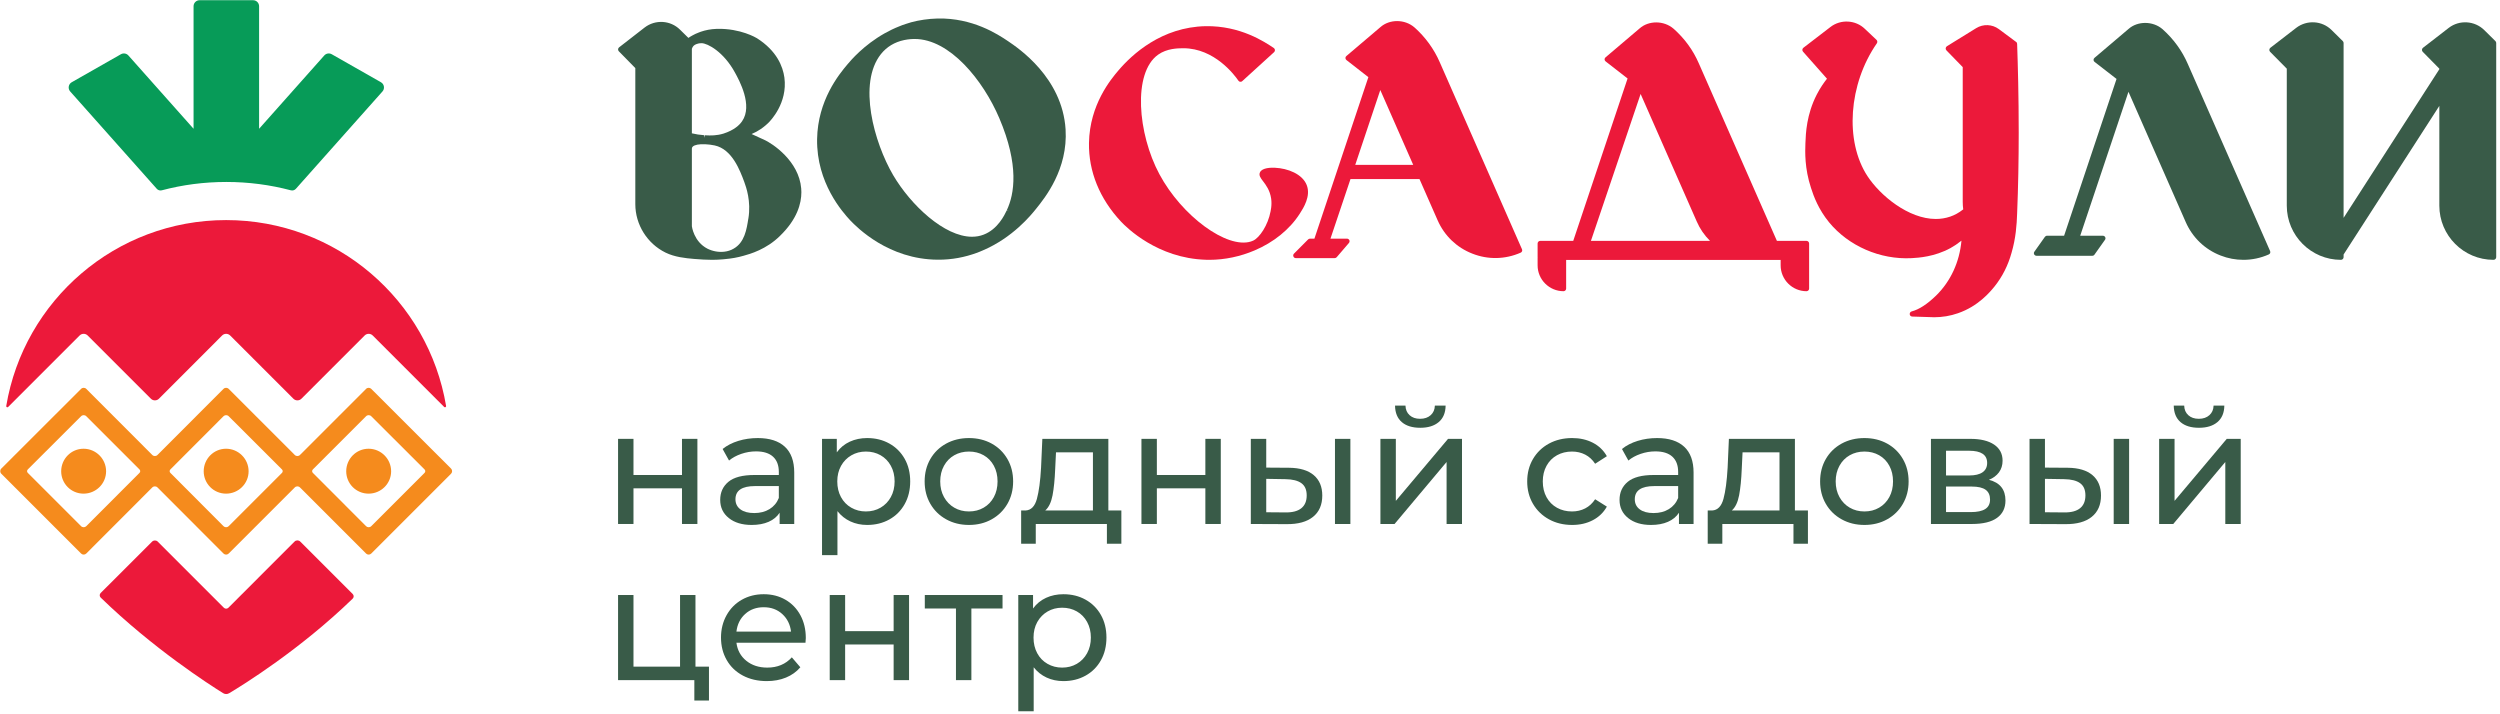 <?xml version="1.0" encoding="UTF-8"?> <svg xmlns="http://www.w3.org/2000/svg" width="490" height="140" viewBox="0 0 490 140" fill="none"><path d="M121.141 86.016H124.162V93.099H133.669V86.016H136.69V102.7H133.669V95.712H124.162V102.7H121.141V86.016Z" fill="#395B48"></path><path d="M150.824 99.788C151.663 99.275 152.271 98.546 152.65 97.6V95.271H147.991C145.431 95.271 144.149 96.132 144.149 97.854C144.149 98.692 144.475 99.354 145.127 99.836C145.776 100.32 146.679 100.559 147.834 100.559C148.987 100.559 149.984 100.302 150.824 99.788ZM153.83 87.56C155.057 88.694 155.671 90.383 155.671 92.627V102.7H152.807V100.498C152.303 101.273 151.584 101.866 150.651 102.276C149.716 102.685 148.61 102.89 147.329 102.89C145.462 102.89 143.967 102.439 142.844 101.536C141.721 100.634 141.16 99.448 141.16 97.979C141.16 96.51 141.695 95.33 142.765 94.439C143.836 93.547 145.536 93.099 147.865 93.099H152.65V92.502C152.65 91.202 152.271 90.204 151.516 89.511C150.76 88.819 149.648 88.471 148.18 88.471C147.193 88.471 146.228 88.636 145.283 88.962C144.339 89.287 143.542 89.722 142.892 90.266L141.632 87.999C142.492 87.308 143.522 86.779 144.716 86.413C145.914 86.044 147.183 85.86 148.525 85.86C150.833 85.86 152.602 86.427 153.83 87.56Z" fill="#395B48"></path><path d="M172.591 99.504C173.44 99.012 174.112 98.318 174.604 97.427C175.097 96.535 175.344 95.511 175.344 94.359C175.344 93.203 175.097 92.18 174.604 91.288C174.112 90.397 173.44 89.71 172.591 89.227C171.741 88.746 170.781 88.504 169.711 88.504C168.661 88.504 167.712 88.75 166.863 89.245C166.012 89.737 165.34 90.423 164.847 91.304C164.355 92.187 164.107 93.203 164.107 94.359C164.107 95.511 164.348 96.535 164.832 97.427C165.313 98.318 165.985 99.012 166.845 99.504C167.707 99.999 168.661 100.244 169.711 100.244C170.781 100.244 171.741 99.999 172.591 99.504ZM174.305 86.93C175.587 87.643 176.588 88.641 177.312 89.92C178.036 91.2 178.399 92.679 178.399 94.359C178.399 96.036 178.036 97.521 177.312 98.812C176.588 100.103 175.587 101.106 174.305 101.819C173.025 102.533 171.579 102.889 169.961 102.889C168.767 102.889 167.669 102.658 166.673 102.197C165.676 101.735 164.832 101.063 164.139 100.181V108.807H161.117V86.016H164.012V88.659C164.684 87.738 165.535 87.039 166.563 86.567C167.591 86.095 168.723 85.86 169.961 85.86C171.579 85.86 173.025 86.215 174.305 86.93Z" fill="#395B48"></path><path d="M192.798 99.504C193.648 99.012 194.314 98.318 194.797 97.427C195.28 96.535 195.521 95.511 195.521 94.359C195.521 93.203 195.28 92.18 194.797 91.288C194.314 90.397 193.648 89.71 192.798 89.227C191.949 88.746 190.989 88.504 189.918 88.504C188.849 88.504 187.888 88.746 187.038 89.227C186.188 89.71 185.516 90.397 185.024 91.288C184.53 92.18 184.284 93.203 184.284 94.359C184.284 95.511 184.53 96.535 185.024 97.427C185.516 98.318 186.188 99.012 187.038 99.504C187.888 99.999 188.849 100.244 189.918 100.244C190.989 100.244 191.949 99.999 192.798 99.504ZM185.449 101.786C184.126 101.053 183.093 100.04 182.348 98.749C181.602 97.46 181.23 95.995 181.23 94.359C181.23 92.721 181.602 91.258 182.348 89.967C183.093 88.678 184.126 87.67 185.449 86.944C186.772 86.222 188.26 85.86 189.918 85.86C191.576 85.86 193.061 86.222 194.372 86.944C195.684 87.67 196.712 88.678 197.457 89.967C198.202 91.258 198.574 92.721 198.574 94.359C198.574 95.995 198.202 97.46 197.457 98.749C196.712 100.04 195.684 101.053 194.372 101.786C193.061 102.522 191.576 102.889 189.918 102.889C188.26 102.889 186.772 102.522 185.449 101.786Z" fill="#395B48"></path><path d="M206.299 97.082C206.035 98.456 205.559 99.448 204.866 100.055H214.215V88.659H206.975L206.819 91.872C206.734 93.97 206.561 95.707 206.299 97.082ZM219.787 100.055V106.572H216.954V102.7H203.01V106.572H200.145V100.055H201.026C202.097 99.992 202.83 99.237 203.23 97.79C203.627 96.342 203.901 94.295 204.048 91.652L204.299 86.016H217.237V100.055H219.787Z" fill="#395B48"></path><path d="M223.723 86.016H226.744V93.099H236.251V86.016H239.272V102.7H236.251V95.712H226.744V102.7H223.723V86.016Z" fill="#395B48"></path><path d="M261.654 86.017H264.675V102.701H261.654V86.017ZM255.06 99.615C255.763 99.048 256.114 98.209 256.114 97.098C256.114 96.006 255.768 95.208 255.075 94.705C254.383 94.202 253.343 93.939 251.959 93.918L248.182 93.854V100.403L251.959 100.434C253.323 100.455 254.356 100.181 255.06 99.615ZM257.499 93.131C258.611 94.076 259.167 95.409 259.167 97.128C259.167 98.934 258.564 100.325 257.357 101.299C256.15 102.276 254.424 102.753 252.18 102.731L245.16 102.701V86.017H248.182V91.651L252.683 91.682C254.782 91.704 256.387 92.187 257.499 93.131Z" fill="#395B48"></path><path d="M274.749 82.729C273.888 81.985 273.447 80.909 273.427 79.501H275.473C275.493 80.278 275.76 80.902 276.276 81.374C276.789 81.846 277.477 82.084 278.337 82.084C279.197 82.084 279.891 81.846 280.415 81.374C280.939 80.902 281.212 80.278 281.233 79.501H283.341C283.321 80.909 282.869 81.985 281.989 82.729C281.107 83.473 279.9 83.845 278.368 83.845C276.816 83.845 275.609 83.473 274.749 82.729ZM270.562 86.017H273.584V98.168L283.813 86.017H286.552V102.701H283.531V90.549L273.333 102.701H270.562V86.017Z" fill="#395B48"></path><path d="M303.597 101.786C302.264 101.053 301.22 100.041 300.464 98.749C299.709 97.46 299.332 95.996 299.332 94.359C299.332 92.721 299.709 91.258 300.464 89.966C301.22 88.677 302.264 87.67 303.597 86.945C304.929 86.222 306.445 85.859 308.145 85.859C309.656 85.859 311.005 86.164 312.189 86.771C313.376 87.382 314.293 88.262 314.945 89.415L312.647 90.896C312.121 90.098 311.472 89.501 310.695 89.101C309.919 88.704 309.058 88.504 308.113 88.504C307.023 88.504 306.041 88.745 305.171 89.226C304.3 89.71 303.617 90.397 303.125 91.289C302.631 92.181 302.386 93.203 302.386 94.359C302.386 95.534 302.631 96.567 303.125 97.46C303.617 98.352 304.3 99.038 305.171 99.52C306.041 100.003 307.023 100.245 308.113 100.245C309.058 100.245 309.919 100.045 310.695 99.647C311.472 99.248 312.121 98.65 312.647 97.853L314.945 99.299C314.293 100.456 313.376 101.341 312.189 101.959C311.005 102.58 309.656 102.889 308.145 102.889C306.445 102.889 304.929 102.522 303.597 101.786Z" fill="#395B48"></path><path d="M327.094 99.788C327.932 99.275 328.54 98.546 328.919 97.6V95.271H324.26C321.701 95.271 320.419 96.132 320.419 97.854C320.419 98.692 320.744 99.354 321.396 99.836C322.046 100.32 322.949 100.559 324.103 100.559C325.256 100.559 326.254 100.302 327.094 99.788ZM330.099 87.56C331.327 88.694 331.94 90.383 331.94 92.627V102.7H329.076V100.498C328.573 101.273 327.854 101.866 326.92 102.276C325.986 102.685 324.879 102.89 323.599 102.89C321.731 102.89 320.236 102.439 319.114 101.536C317.991 100.634 317.43 99.448 317.43 97.979C317.43 96.51 317.965 95.33 319.035 94.439C320.106 93.547 321.806 93.099 324.135 93.099H328.919V92.502C328.919 91.202 328.54 90.204 327.786 89.511C327.03 88.819 325.918 88.471 324.45 88.471C323.463 88.471 322.498 88.636 321.552 88.962C320.608 89.287 319.811 89.722 319.162 90.266L317.902 87.999C318.762 87.308 319.791 86.779 320.986 86.413C322.183 86.044 323.452 85.86 324.795 85.86C327.103 85.86 328.871 86.427 330.099 87.56Z" fill="#395B48"></path><path d="M340.866 97.082C340.601 98.456 340.125 99.448 339.432 100.055H348.781V88.659H341.541L341.386 91.872C341.3 93.97 341.127 95.707 340.866 97.082ZM354.354 100.055V106.572H351.52V102.7H337.576V106.572H334.711V100.055H335.592C336.663 99.992 337.396 99.237 337.796 97.79C338.193 96.342 338.467 94.295 338.615 91.652L338.865 86.016H351.803V100.055H354.354Z" fill="#395B48"></path><path d="M368.311 99.504C369.159 99.012 369.826 98.318 370.31 97.427C370.793 96.535 371.034 95.511 371.034 94.359C371.034 93.203 370.793 92.18 370.31 91.288C369.826 90.397 369.159 89.71 368.311 89.227C367.461 88.746 366.501 88.504 365.43 88.504C364.361 88.504 363.399 88.746 362.55 89.227C361.699 89.71 361.027 90.397 360.535 91.288C360.042 92.18 359.795 93.203 359.795 94.359C359.795 95.511 360.042 96.535 360.535 97.427C361.027 98.318 361.699 99.012 362.55 99.504C363.399 99.999 364.361 100.244 365.43 100.244C366.501 100.244 367.461 99.999 368.311 99.504ZM360.961 101.786C359.64 101.053 358.605 100.04 357.859 98.749C357.114 97.46 356.742 95.995 356.742 94.359C356.742 92.721 357.114 91.258 357.859 89.967C358.605 88.678 359.64 87.67 360.961 86.944C362.283 86.222 363.771 85.86 365.43 85.86C367.089 85.86 368.573 86.222 369.884 86.944C371.197 87.67 372.225 88.678 372.967 89.967C373.714 91.258 374.088 92.721 374.088 94.359C374.088 95.995 373.714 97.46 372.967 98.749C372.225 100.04 371.197 101.053 369.884 101.786C368.573 102.522 367.089 102.889 365.43 102.889C363.771 102.889 362.283 102.522 360.961 101.786Z" fill="#395B48"></path><path d="M389.105 99.773C389.733 99.375 390.049 98.755 390.049 97.914C390.049 97.055 389.76 96.414 389.182 95.995C388.604 95.575 387.697 95.365 386.461 95.365H381.422V100.37H386.271C387.53 100.37 388.474 100.172 389.105 99.773ZM381.422 93.192H385.956C387.11 93.192 387.988 92.984 388.585 92.565C389.182 92.146 389.482 91.537 389.482 90.738C389.482 89.143 388.305 88.346 385.956 88.346H381.422V93.192ZM393.072 98.103C393.072 99.573 392.52 100.706 391.417 101.503C390.316 102.302 388.674 102.701 386.492 102.701H378.465V86.017H386.208C388.181 86.017 389.722 86.39 390.836 87.134C391.946 87.88 392.505 88.935 392.505 90.298C392.505 91.179 392.268 91.941 391.796 92.581C391.324 93.219 390.666 93.708 389.828 94.043C391.989 94.59 393.072 95.942 393.072 98.103Z" fill="#395B48"></path><path d="M414.284 86.017H417.305V102.701H414.284V86.017ZM407.689 99.615C408.392 99.048 408.742 98.209 408.742 97.098C408.742 96.006 408.396 95.208 407.704 94.705C407.012 94.202 405.973 93.939 404.588 93.918L400.81 93.854V100.403L404.588 100.434C405.952 100.455 406.984 100.181 407.689 99.615ZM410.129 93.131C411.24 94.076 411.796 95.409 411.796 97.128C411.796 98.934 411.192 100.325 409.985 101.299C408.778 102.276 407.055 102.753 404.808 102.731L397.789 102.701V86.017H400.81V91.651L405.312 91.682C407.409 91.704 409.015 92.187 410.129 93.131Z" fill="#395B48"></path><path d="M427.377 82.729C426.516 81.985 426.077 80.909 426.054 79.501H428.102C428.121 80.278 428.389 80.902 428.903 81.374C429.417 81.846 430.105 82.084 430.965 82.084C431.826 82.084 432.518 81.846 433.042 81.374C433.567 80.902 433.839 80.278 433.862 79.501H435.97C435.95 80.909 435.498 81.985 434.617 82.729C433.737 83.473 432.529 83.845 430.998 83.845C429.443 83.845 428.238 83.473 427.377 82.729ZM423.191 86.017H426.213V98.168L436.442 86.017H439.181V102.701H436.159V90.549L425.961 102.701H423.191V86.017Z" fill="#395B48"></path><path d="M138.957 130.662V137.304H136.091V133.306H121.141V116.622H124.162V130.662H133.291V116.622H136.312V130.662H138.957Z" fill="#395B48"></path><path d="M146.055 120.338C145.079 121.219 144.507 122.374 144.339 123.799H155.042C154.874 122.394 154.302 121.245 153.327 120.353C152.35 119.462 151.138 119.017 149.691 119.017C148.243 119.017 147.03 119.455 146.055 120.338ZM157.875 125.971H144.339C144.527 127.44 145.174 128.622 146.275 129.514C147.378 130.405 148.747 130.851 150.383 130.851C152.376 130.851 153.982 130.179 155.199 128.837L156.867 130.787C156.111 131.67 155.173 132.342 154.05 132.803C152.927 133.265 151.674 133.495 150.288 133.495C148.526 133.495 146.962 133.132 145.598 132.41C144.234 131.684 143.179 130.673 142.435 129.371C141.69 128.071 141.316 126.602 141.316 124.964C141.316 123.349 141.679 121.891 142.403 120.589C143.127 119.288 144.123 118.275 145.394 117.551C146.663 116.829 148.095 116.466 149.691 116.466C151.286 116.466 152.707 116.829 153.955 117.551C155.204 118.275 156.179 119.288 156.883 120.589C157.586 121.891 157.938 123.379 157.938 125.059C157.938 125.29 157.916 125.594 157.875 125.971Z" fill="#395B48"></path><path d="M162.625 116.622H165.646V123.705H175.153V116.622H178.174V133.306H175.153V126.318H165.646V133.306H162.625V116.622Z" fill="#395B48"></path><path d="M196.496 119.266H190.39V133.306H187.368V119.266H181.262V116.622H196.496V119.266Z" fill="#395B48"></path><path d="M211.055 130.111C211.905 129.619 212.577 128.925 213.069 128.033C213.562 127.141 213.809 126.119 213.809 124.965C213.809 123.809 213.562 122.787 213.069 121.895C212.577 121.003 211.905 120.316 211.055 119.834C210.206 119.352 209.246 119.111 208.175 119.111C207.126 119.111 206.177 119.356 205.327 119.851C204.477 120.343 203.805 121.029 203.311 121.911C202.819 122.793 202.571 123.809 202.571 124.965C202.571 126.119 202.813 127.141 203.297 128.033C203.778 128.925 204.45 129.619 205.31 130.111C206.171 130.605 207.126 130.851 208.175 130.851C209.246 130.851 210.206 130.605 211.055 130.111ZM212.77 117.536C214.051 118.25 215.053 119.247 215.777 120.527C216.501 121.807 216.863 123.285 216.863 124.965C216.863 126.643 216.501 128.128 215.777 129.419C215.053 130.711 214.051 131.712 212.77 132.425C211.49 133.139 210.043 133.495 208.426 133.495C207.231 133.495 206.134 133.264 205.138 132.803C204.141 132.343 203.297 131.67 202.603 130.787V139.413H199.582V116.623H202.477V119.267C203.149 118.344 203.999 117.645 205.027 117.174C206.055 116.702 207.187 116.467 208.426 116.467C210.043 116.467 211.49 116.821 212.77 117.536Z" fill="#395B48"></path><path d="M145.874 35.652C145.029 33.391 143.5 29.252 140.082 28.507C139.511 28.383 138.826 28.296 138.194 28.271C137.038 28.22 136.143 28.383 135.782 28.731C135.658 28.843 135.607 28.967 135.607 29.14V44.339C135.607 44.339 135.957 47.36 138.677 48.751C139.685 49.248 140.841 49.46 141.946 49.336C142.618 49.262 143.24 49.062 143.786 48.74C145.948 47.521 146.346 44.936 146.67 42.86L146.681 42.848C147.241 39.419 146.246 36.684 145.874 35.652ZM135.994 8.932C135.77 9.144 135.658 9.406 135.607 9.567V26.132C136.403 26.319 137.176 26.443 137.969 26.494L138.082 27.015L138.106 26.505L138.293 26.519C139.276 26.58 140.479 26.592 141.809 26.183C143.922 25.5 144.954 24.492 145.451 23.759C147.589 20.677 144.918 15.793 144.034 14.189C141.834 10.163 138.69 8.472 137.498 8.462C137.15 8.462 136.84 8.512 136.553 8.623C136.179 8.76 135.994 8.932 135.994 8.932ZM157.07 37.666C157.07 39.877 156.263 42.936 152.92 46.192C150.222 48.888 146.966 49.795 145.737 50.131C144.569 50.467 143.376 50.679 142.082 50.79C141.971 50.803 141.834 50.815 141.698 50.828C140.99 50.889 140.282 50.927 139.585 50.927C138.454 50.927 137.311 50.851 136.055 50.752C134.278 50.603 132.227 50.38 130.451 49.511C126.846 47.744 124.522 44.017 124.522 40.013V13.345L121.291 10.052C121.193 9.951 121.13 9.804 121.142 9.655C121.155 9.505 121.229 9.367 121.342 9.281L126.35 5.391C128.438 3.788 131.409 3.962 133.271 5.802L134.925 7.429C135.173 7.256 135.446 7.093 135.745 6.932C136.106 6.735 136.504 6.535 136.925 6.385C137.213 6.261 137.522 6.161 137.833 6.075L138.031 6.012C138.093 5.987 139.213 5.691 140.542 5.652C145.178 5.552 148.235 7.418 148.36 7.491C152.274 9.976 153.442 13.047 153.741 15.196C154.411 20.217 150.97 23.723 150.571 24.107C149.913 24.752 149.142 25.275 149.105 25.3C148.558 25.672 147.962 25.996 147.315 26.27L149.179 27.128C149.466 27.252 149.651 27.339 149.689 27.351C151.43 28.122 156.587 31.564 157.034 36.921C157.058 37.156 157.07 37.404 157.07 37.666Z" fill="#395B48"></path><path d="M197.335 41.196C198.827 38.05 199.784 32.373 195.87 23.176C192.687 15.693 186.139 7.64 179.278 7.64H179.03C178.942 7.64 178.719 7.64 178.408 7.677C178.098 7.703 177.687 7.753 177.215 7.852C175.339 8.249 173.798 9.181 172.667 10.598C168.094 16.34 171.312 27.924 175.054 34.322C178.495 40.177 185.082 46.402 190.512 46.402C191.308 46.402 192.079 46.266 192.787 45.992C195.558 44.937 196.888 42.153 197.323 41.233L197.795 41.418L197.335 41.196ZM203.076 40.922C202.12 42.116 198.528 46.576 192.588 49.098C192.389 49.186 192.191 49.273 191.991 49.348C191.794 49.434 191.594 49.511 191.382 49.584C189.146 50.392 186.622 50.926 183.79 50.901C174.146 50.84 167.98 44.588 166.626 43.17C165.184 41.605 160.015 35.877 160.151 27.264C160.275 19.658 164.451 14.564 166.104 12.612C166.8 11.78 169.311 8.835 173.363 6.548C174.27 6.037 175.251 5.553 176.309 5.142C176.693 4.982 177.079 4.833 177.489 4.708C177.85 4.584 178.222 4.472 178.606 4.36C180.186 3.939 181.938 3.676 183.79 3.626C190.636 3.489 195.52 6.684 197.571 8.064C199.572 9.418 208.21 15.196 208.855 25.35C209.341 33.166 204.806 38.772 203.076 40.922Z" fill="#395B48"></path><path d="M245.179 47.335C245.341 47.284 245.477 47.223 245.627 47.16C246.857 46.602 248.521 44.167 249.032 41.432C249.105 41.058 249.207 40.512 249.207 39.828C249.207 39.554 249.193 39.243 249.144 38.922C248.908 37.306 248.137 36.275 247.565 35.528C247.08 34.895 246.659 34.348 246.969 33.751C247.416 32.856 249.168 32.844 249.901 32.88C252.387 32.994 255.271 34.099 256.116 36.275C256.961 38.437 255.483 40.747 254.773 41.853C252.773 44.999 249.59 47.522 245.887 49.087C243.129 50.267 240.072 50.927 237.001 50.927C236.779 50.927 236.541 50.927 236.319 50.913C226.873 50.616 220.835 44.625 219.714 43.432C215.513 38.932 213.352 33.603 213.44 28.022C213.564 20.466 217.801 15.47 219.193 13.829C221.889 10.648 227.693 5.292 236.319 5.13C243.116 5.019 247.876 8.212 249.679 9.418C249.803 9.504 249.876 9.655 249.889 9.804C249.901 9.951 249.84 10.113 249.729 10.214L243.478 15.904C243.377 16.006 243.228 16.054 243.079 16.028C242.943 16.016 242.805 15.943 242.732 15.818C241.999 14.75 238.071 9.455 231.932 9.455H231.819C230.813 9.468 228.725 9.491 226.997 10.71C221.977 14.276 222.996 26.22 227.233 34.124C231.647 42.375 240.495 48.813 245.179 47.335Z" fill="#EC193A"></path><path d="M276.987 32.31L270.538 17.645L265.629 32.31H276.987ZM298.052 49.522C295.033 50.851 291.678 50.926 288.609 49.722C285.524 48.529 283.102 46.204 281.772 43.171L278.218 35.093H264.697L260.77 46.776H264.014C264.211 46.776 264.386 46.901 264.474 47.073C264.547 47.248 264.522 47.46 264.398 47.609L261.999 50.405C261.9 50.515 261.764 50.59 261.615 50.59H253.973C253.773 50.59 253.586 50.466 253.513 50.281C253.425 50.081 253.475 49.869 253.611 49.722L256.395 46.924C256.494 46.838 256.619 46.776 256.755 46.776H257.626L268.201 15.122L263.901 11.768C263.777 11.666 263.715 11.53 263.703 11.381C263.703 11.232 263.765 11.082 263.89 10.983L270.562 5.316C272.351 3.738 275.31 3.726 277.212 5.354C279.349 7.242 281.065 9.603 282.183 12.177L298.314 48.864C298.425 49.113 298.314 49.409 298.052 49.522Z" fill="#EC193A"></path><path d="M335.162 47.211C334.07 46.128 333.175 44.836 332.566 43.419L321.562 18.417L311.821 47.211H335.162ZM354.587 47.72V56.568C354.587 56.842 354.35 57.077 354.077 57.077C351.281 57.077 349.007 54.804 349.007 52.008V50.951H306.964V56.568C306.964 56.842 306.727 57.077 306.455 57.077C303.658 57.077 301.371 54.804 301.371 52.008V50.552C301.371 50.541 301.371 50.516 301.383 50.504C301.371 50.479 301.371 50.467 301.371 50.442V47.72C301.371 47.446 301.608 47.211 301.882 47.211H308.355L319.006 15.383L314.694 12.028C314.57 11.94 314.509 11.791 314.495 11.641C314.495 11.492 314.557 11.344 314.681 11.244L321.355 5.577C323.132 3.999 326.102 3.987 328.003 5.615C330.179 7.541 331.843 9.827 332.975 12.437L348.273 47.211H354.077C354.35 47.211 354.587 47.446 354.587 47.72Z" fill="#EC193A"></path><path d="M395.357 41.837C395.284 44.061 395.097 46.709 394.265 49.542C393.58 52.015 392.463 54.228 390.945 56.129C390.076 57.197 387.764 60.019 383.749 61.398C382.26 61.921 380.68 62.182 379.065 62.182C378.979 62.182 378.891 62.182 378.792 62.169L374.803 62.045C374.541 62.045 374.329 61.846 374.305 61.598C374.28 61.336 374.441 61.1 374.69 61.037C376.132 60.665 377.734 59.621 379.462 57.944C382.333 55.135 384.073 51.345 384.447 47.169C383.739 47.74 383.016 48.225 382.296 48.623C379.151 50.339 376.02 50.524 374.665 50.599C368.503 50.922 362.3 48.213 358.484 43.553C356.447 41.056 355.489 38.518 354.955 36.829C353.686 32.964 353.8 29.781 353.861 28.068C353.936 26.104 354.073 22.451 356.085 18.535C356.783 17.169 357.526 16.148 358.087 15.428L353.388 10.121C353.289 10.011 353.252 9.873 353.264 9.724C353.277 9.588 353.352 9.45 353.464 9.365L358.757 5.3C360.772 3.733 363.692 3.894 365.517 5.66L367.792 7.81C367.98 7.985 368.004 8.27 367.868 8.481C362.312 16.472 361.53 27.67 366.028 34.529C368.503 38.308 374.044 42.919 379.425 42.919C380.369 42.919 381.314 42.769 382.235 42.459C383.116 42.161 383.949 41.701 384.732 41.079L384.793 41.031C384.732 40.571 384.694 40.097 384.694 39.563V13.155L381.501 9.873C381.388 9.761 381.34 9.6 381.352 9.45C381.376 9.289 381.464 9.153 381.588 9.065L387.341 5.511C388.721 4.667 390.461 4.74 391.765 5.697L395.145 8.208C395.284 8.296 395.357 8.445 395.357 8.605C395.507 12.931 395.668 18.809 395.668 25.98C395.668 31.324 395.569 36.655 395.357 41.837Z" fill="#EC193A"></path><path d="M439.709 50.927C438.193 50.927 436.689 50.654 435.235 50.081C432.153 48.887 429.729 46.551 428.4 43.521L417.178 17.993L407.721 46.205H412.17C412.357 46.205 412.53 46.316 412.617 46.478C412.704 46.653 412.693 46.85 412.579 46.999L410.517 49.909C410.43 50.045 410.269 50.131 410.106 50.131H399.145C398.958 50.131 398.786 50.019 398.698 49.858C398.611 49.683 398.622 49.486 398.736 49.337L400.798 46.427C400.897 46.291 401.046 46.205 401.209 46.205H404.563L414.842 15.47L410.529 12.127C410.405 12.039 410.342 11.893 410.332 11.743C410.332 11.594 410.393 11.443 410.517 11.345L417.19 5.677C418.979 4.086 421.976 4.099 423.851 5.714C426.013 7.641 427.68 9.929 428.81 12.538L444.942 49.211C445.053 49.461 444.942 49.759 444.679 49.87C443.089 50.578 441.399 50.927 439.709 50.927Z" fill="#395B48"></path><path d="M489.257 50.405C489.257 50.69 489.022 50.928 488.736 50.928C482.869 50.928 478.109 46.168 478.109 40.301V20.752L459.344 49.884V50.405C459.344 50.69 459.109 50.928 458.822 50.928C452.969 50.928 448.209 46.168 448.209 40.301V13.458L444.94 10.152C444.829 10.04 444.78 9.89 444.791 9.742C444.804 9.593 444.878 9.454 444.99 9.368L450.049 5.465C452.149 3.85 455.145 4.037 457.008 5.902L459.194 8.064C459.296 8.162 459.344 8.3 459.344 8.436V42.7L474.841 18.639L478.109 13.569V13.458L474.853 10.152C474.743 10.04 474.692 9.89 474.706 9.742C474.717 9.593 474.792 9.454 474.904 9.368L479.949 5.465C482.05 3.85 485.045 4.049 486.921 5.902L489.109 8.064C489.209 8.162 489.257 8.3 489.257 8.436V50.405Z" fill="#395B48"></path><path d="M74.963 17.927L57.994 37.004C57.746 37.284 57.367 37.396 57.004 37.3C52.966 36.232 48.731 35.664 44.354 35.664C39.991 35.664 35.743 36.232 31.716 37.3C31.355 37.396 30.976 37.284 30.728 37.004L13.759 17.927C13.261 17.367 13.406 16.491 14.056 16.12L23.7 10.631C24.184 10.356 24.794 10.456 25.165 10.872L37.938 25.238V1.223C37.938 0.572 38.466 0.044 39.116 0.044H49.606C50.257 0.044 50.783 0.572 50.783 1.223V25.238L63.558 10.872C63.928 10.456 64.538 10.356 65.022 10.631L74.666 16.12C75.316 16.491 75.462 17.367 74.963 17.927Z" fill="#079B58"></path><path d="M58.846 106.146L69.139 116.439C69.383 116.684 69.378 117.089 69.13 117.329C58.824 127.327 47.61 134.263 44.924 135.866C44.541 136.094 44.105 136.09 43.726 135.856C41.073 134.207 29.999 127.102 19.732 117.122C19.484 116.881 19.479 116.478 19.724 116.233L29.81 106.159C30.117 105.853 30.614 105.853 30.92 106.159L43.878 119.118C44.123 119.362 44.52 119.362 44.765 119.118L57.735 106.146C58.042 105.839 58.54 105.839 58.846 106.146Z" fill="#EC193A"></path><path d="M15.606 65.757L1.588 79.774C1.446 79.916 1.188 79.783 1.222 79.583C4.684 58.892 22.667 43.137 44.322 43.137C65.99 43.137 83.973 58.892 87.435 79.583C87.468 79.783 87.211 79.916 87.068 79.774L73.051 65.757C72.615 65.321 71.907 65.321 71.471 65.757L59.082 78.146C58.644 78.583 57.938 78.583 57.502 78.146L45.112 65.757C44.675 65.321 43.968 65.321 43.531 65.758L31.155 78.146C30.719 78.582 30.011 78.582 29.575 78.146L17.186 65.757C16.75 65.321 16.042 65.321 15.606 65.757Z" fill="#EC193A"></path><path d="M39.926 92.37C39.926 94.798 41.882 96.754 44.31 96.754C46.738 96.754 48.727 94.798 48.727 92.37C48.727 89.942 46.738 87.952 44.31 87.952C41.882 87.952 39.926 89.942 39.926 92.37Z" fill="#F58B1D"></path><path d="M11.992 92.37C11.992 94.798 13.948 96.754 16.376 96.754C18.804 96.754 20.795 94.798 20.795 92.37C20.795 89.942 18.804 87.952 16.376 87.952C13.948 87.952 11.992 89.942 11.992 92.37Z" fill="#F58B1D"></path><path d="M76.662 92.37C76.662 89.942 74.673 87.952 72.245 87.952C69.815 87.952 67.859 89.942 67.859 92.37C67.859 94.798 69.815 96.754 72.245 96.754C74.673 96.754 76.662 94.798 76.662 92.37Z" fill="#F58B1D"></path><path d="M61.316 92.014L71.75 81.581C72.03 81.3 72.486 81.3 72.767 81.581L83.216 92.014C83.401 92.197 83.401 92.496 83.216 92.68L72.767 103.129C72.486 103.411 72.03 103.409 71.748 103.128L61.316 92.68C61.132 92.496 61.132 92.199 61.316 92.014ZM43.804 103.128L33.387 92.679C33.204 92.496 33.204 92.199 33.388 92.014L43.804 81.583C44.086 81.301 44.542 81.3 44.823 81.581L55.271 92.014C55.455 92.197 55.455 92.496 55.271 92.68L44.823 103.128C44.542 103.409 44.086 103.409 43.804 103.128ZM15.893 103.129L5.444 92.68C5.26 92.496 5.26 92.197 5.444 92.014L15.894 81.581C16.174 81.3 16.63 81.3 16.911 81.581L27.345 92.014C27.529 92.199 27.529 92.496 27.345 92.68L16.911 103.128C16.63 103.409 16.174 103.411 15.893 103.129ZM71.748 76.22L58.795 89.173C58.514 89.455 58.058 89.455 57.776 89.173L44.823 76.22C44.542 75.939 44.086 75.939 43.804 76.22L30.867 89.173C30.586 89.455 30.13 89.455 29.848 89.173L16.911 76.22C16.63 75.939 16.174 75.939 15.893 76.22L0.258 91.837C-0.023 92.118 -0.023 92.575 0.258 92.856L15.893 108.491C16.174 108.772 16.63 108.772 16.911 108.491L29.848 95.537C30.13 95.256 30.586 95.256 30.867 95.537L43.804 108.491C44.086 108.772 44.542 108.772 44.823 108.491L57.776 95.537C58.058 95.256 58.514 95.256 58.795 95.537L71.748 108.491C72.03 108.772 72.486 108.772 72.767 108.491L88.403 92.856C88.684 92.575 88.684 92.118 88.403 91.837L72.767 76.218C72.486 75.939 72.03 75.939 71.748 76.22Z" fill="#F58B1D"></path></svg> 